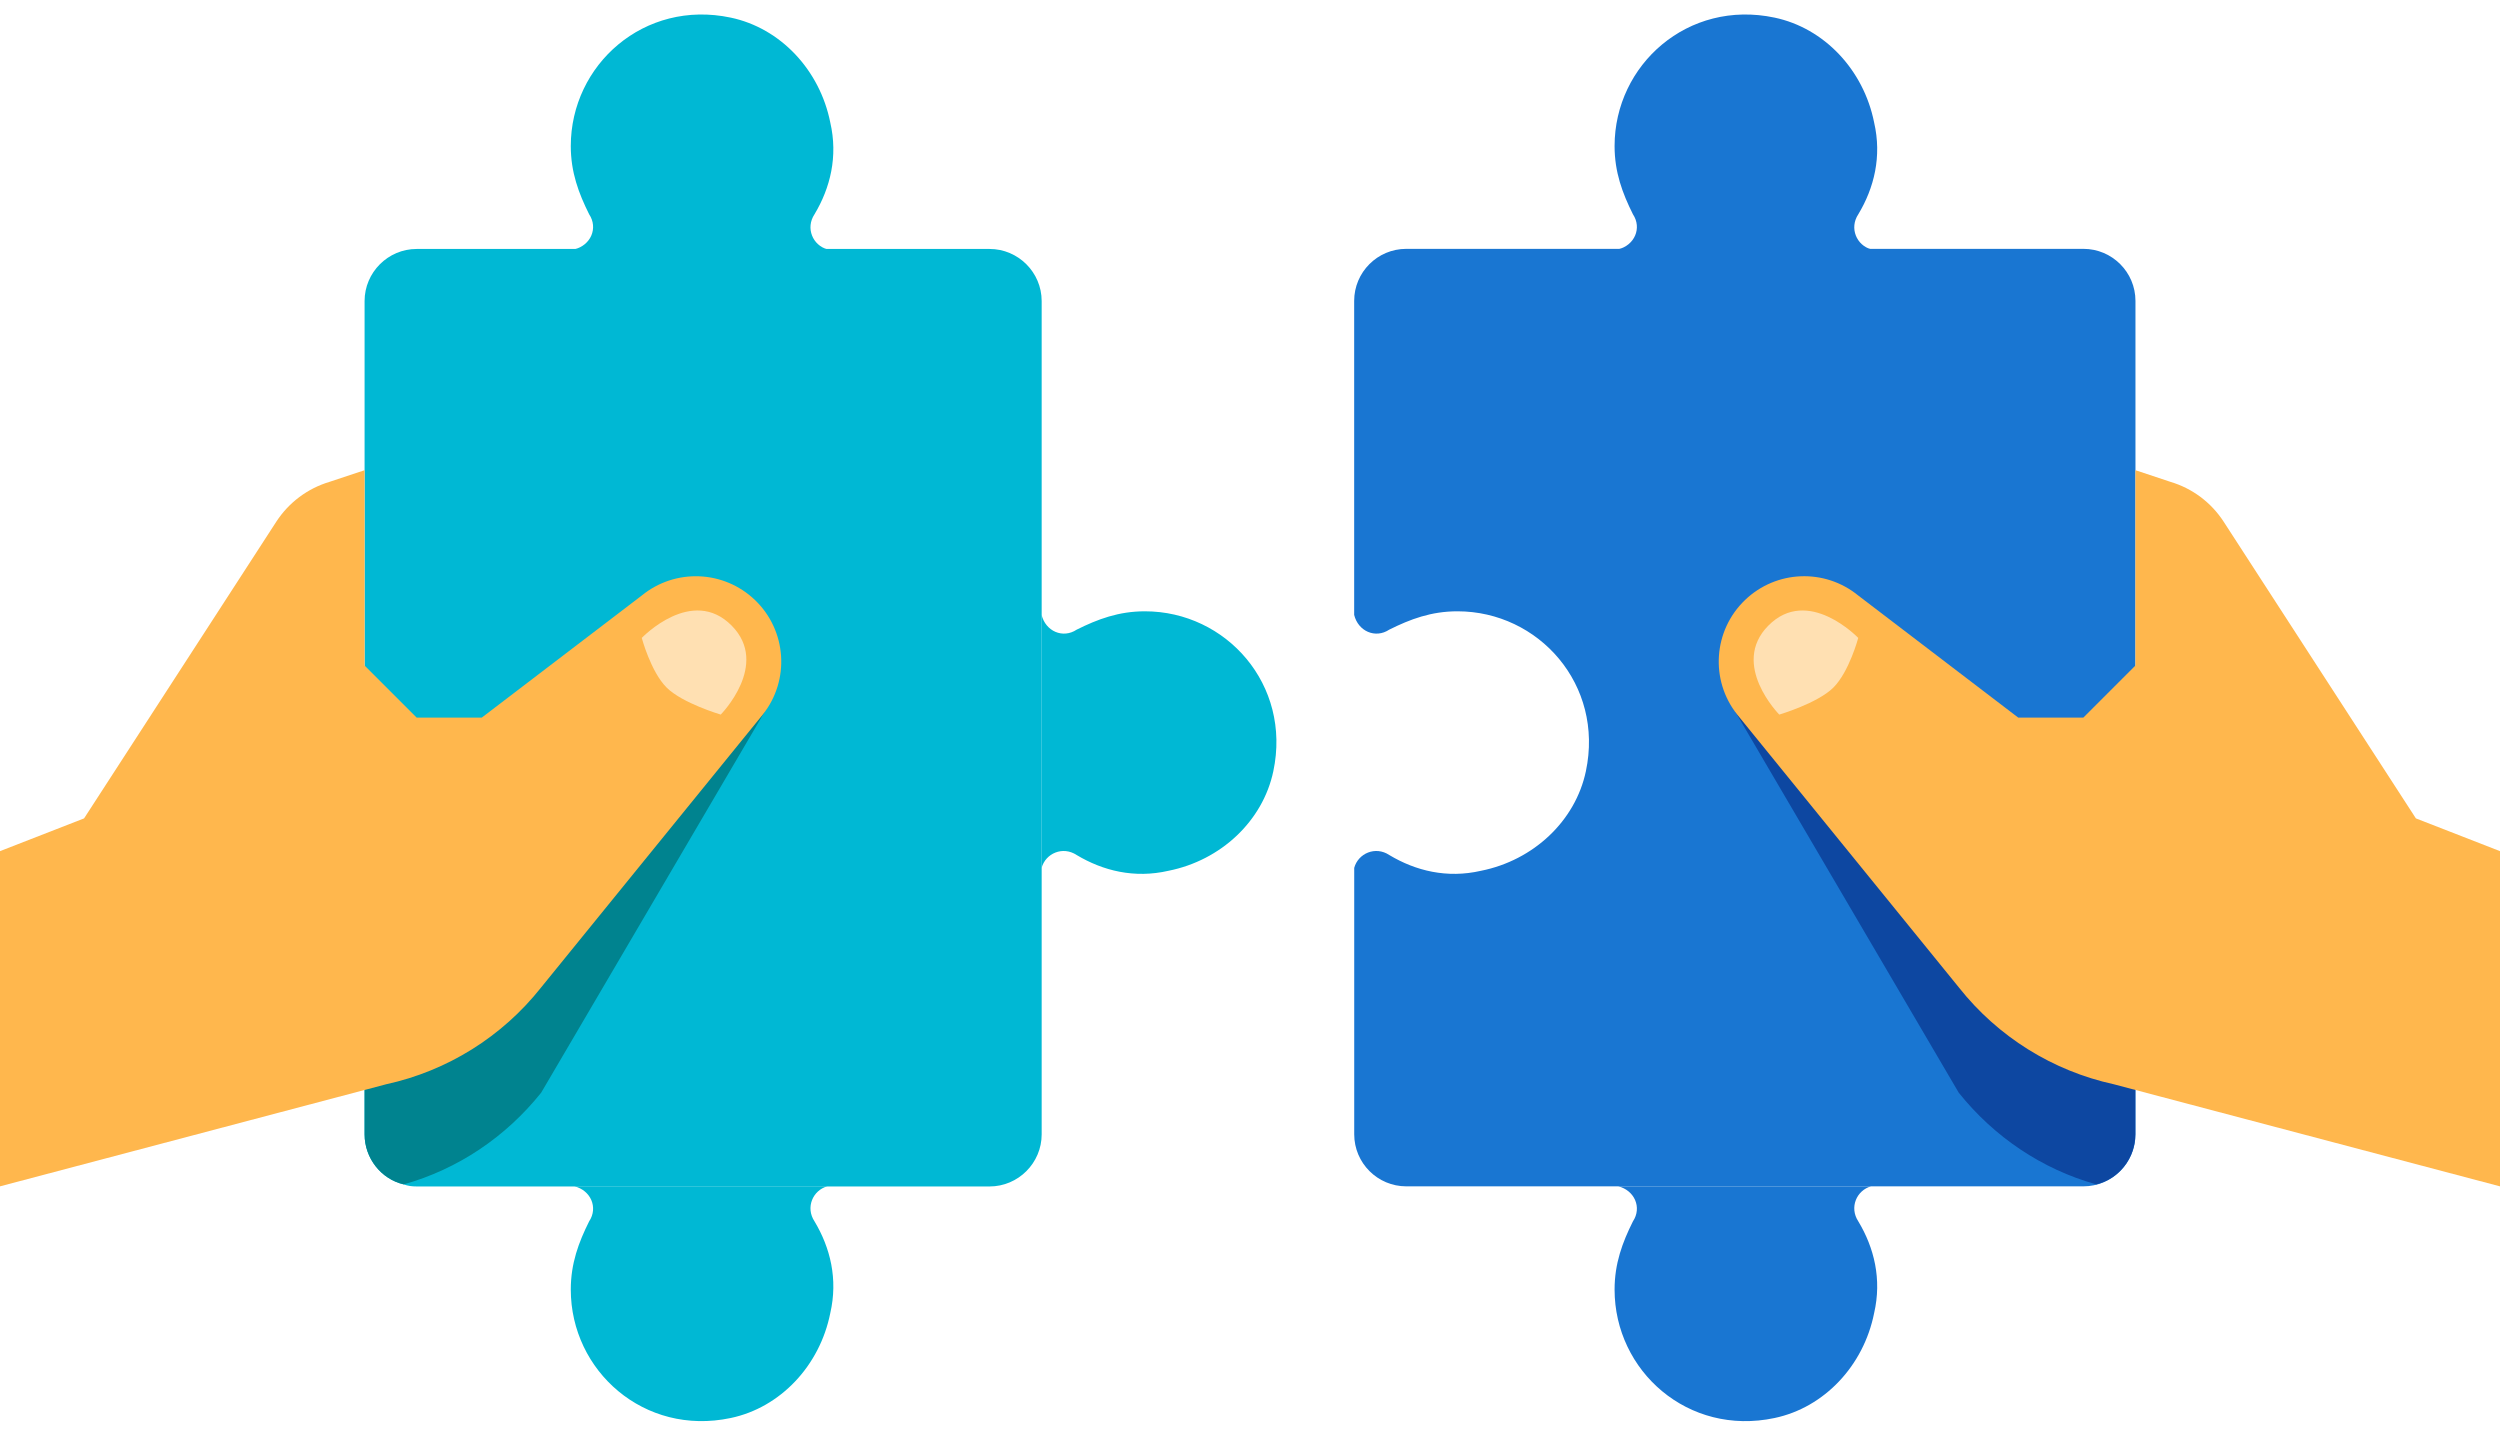 <?xml version="1.0" encoding="UTF-8"?><svg xmlns="http://www.w3.org/2000/svg" xmlns:xlink="http://www.w3.org/1999/xlink" height="27.6" preserveAspectRatio="xMidYMid meet" version="1.0" viewBox="0.0 12.2 48.0 27.6" width="48.0" zoomAndPan="magnify"><g id="change1_1"><path d="M20,17.98v16c0,0.55-0.45,1-1,1H8c-0.09,0-0.17-0.01-0.25-0.04C7.32,34.84,7,34.44,7,33.98v-16 c0-0.55,0.45-1,1-1h11C19.55,16.98,20,17.43,20,17.98z" fill="#00b8d4"/></g><g id="change1_2"><path d="M15.941,14.551c-0.201-1.007-0.956-1.812-1.912-2.013c-1.661-0.352-3.07,0.906-3.07,2.466 c0,0.503,0.151,0.906,0.352,1.309c0.178,0.267,0.03,0.598-0.283,0.674h4.857c-0.278-0.076-0.424-0.406-0.246-0.674 C15.941,15.809,16.092,15.205,15.941,14.551z" fill="#00b8d4"/></g><g id="change1_3"><path d="M15.941,37.413c-0.201,1.007-0.956,1.812-1.912,2.013c-1.661,0.352-3.07-0.906-3.07-2.466 c0-0.503,0.151-0.906,0.352-1.309c0.178-0.267,0.03-0.598-0.283-0.674h4.857c-0.278,0.076-0.424,0.406-0.246,0.674 C15.941,36.155,16.092,36.759,15.941,37.413z" fill="#00b8d4"/></g><g id="change1_4"><path d="M22.435,28.919c1.007-0.201,1.812-0.956,2.013-1.912c0.352-1.661-0.906-3.07-2.466-3.07 c-0.503,0-0.906,0.151-1.309,0.352c-0.267,0.178-0.598,0.03-0.674-0.283v4.857c0.076-0.278,0.406-0.424,0.674-0.246 C21.177,28.919,21.781,29.07,22.435,28.919z" fill="#00b8d4"/></g><g id="change2_1"><path d="M27,16.978c-0.552,0-1,0.448-1,1v6.028c0.076,0.313,0.406,0.461,0.674,0.283 c0.403-0.201,0.805-0.352,1.309-0.352c1.56,0,2.818,1.409,2.466,3.07c-0.201,0.956-1.007,1.711-2.013,1.912 c-0.654,0.151-1.258,0-1.761-0.302c-0.267-0.178-0.598-0.032-0.674,0.246v5.115c0,0.552,0.448,1,1,1h13c0.552,0,1-0.448,1-1v-16 c0-0.552-0.448-1-1-1H27z" fill="#1976d2"/></g><g id="change2_2"><path d="M35.983,14.551c-0.201-1.007-0.956-1.812-1.912-2.013C32.409,12.186,31,13.444,31,15.004 c0,0.503,0.151,0.906,0.352,1.309c0.178,0.267,0.03,0.598-0.283,0.674h4.857c-0.278-0.076-0.424-0.406-0.246-0.674 C35.983,15.809,36.134,15.205,35.983,14.551z" fill="#1976d2"/></g><g id="change2_3"><path d="M35.983,37.413c-0.201,1.007-0.956,1.812-1.912,2.013C32.409,39.779,31,38.521,31,36.96 c0-0.503,0.151-0.906,0.352-1.309c0.178-0.267,0.03-0.598-0.283-0.674h4.857c-0.278,0.076-0.424,0.406-0.246,0.674 C35.983,36.155,36.134,36.759,35.983,37.413z" fill="#1976d2"/></g><g id="change3_1"><path d="M37.608,33.18c0.68,0.85,1.6,1.47,2.64,1.76c0.43-0.1,0.75-0.5,0.75-0.96v-6.99l-1,1h-1.25 l-3.07-2.34c-0.65-0.52-2.428,0.1-2.428,0.1L37.608,33.18z" fill="#0d47a1"/></g><g id="change4_1"><path d="M33.353,25.918l4.259,5.243c0.747,0.944,1.798,1.6,2.974,1.857L48,34.978v-6.436l-1.615-0.629 l-3.691-5.697c-0.239-0.368-0.6-0.639-1.02-0.764L41,21.228v3.75l-1,1h-1.25l-3.073-2.345c-0.642-0.524-1.574-0.487-2.172,0.087 C32.895,24.304,32.829,25.256,33.353,25.918z" fill="#ffb74d"/></g><g id="change5_1"><path d="M10.39,33.18c-0.68,0.85-1.6,1.47-2.64,1.76C7.32,34.84,7,34.44,7,33.98v-6.99l1,1h1.25l3.07-2.34 c0.65-0.52,2.43,0.1,2.43,0.1L10.39,33.18z" fill="#00838f"/></g><g id="change6_1"><path d="M33.95,24.214c-0.736,0.746,0.212,1.706,0.212,1.706s0.736-0.217,1.04-0.52 c0.303-0.303,0.476-0.952,0.476-0.952S34.713,23.439,33.95,24.214z" fill="#ffe0b2"/></g><g id="change4_2"><path d="M14.495,23.72c-0.598-0.573-1.529-0.611-2.172-0.087L9.25,25.978H8l-1-1v-3.75l-0.675,0.224 c-0.42,0.126-0.781,0.397-1.02,0.764l-3.691,5.697L0,28.542v6.436l7.414-1.96c1.176-0.257,2.227-0.913,2.974-1.857l4.259-5.243 C15.171,25.256,15.105,24.304,14.495,23.72z" fill="#ffb74d"/></g><g id="change6_2"><path d="M12.322,24.448c0,0,0.173,0.649,0.476,0.952c0.303,0.303,1.04,0.52,1.04,0.52s0.948-0.96,0.212-1.706 C13.287,23.439,12.322,24.448,12.322,24.448z" fill="#ffe0b2"/></g></svg>